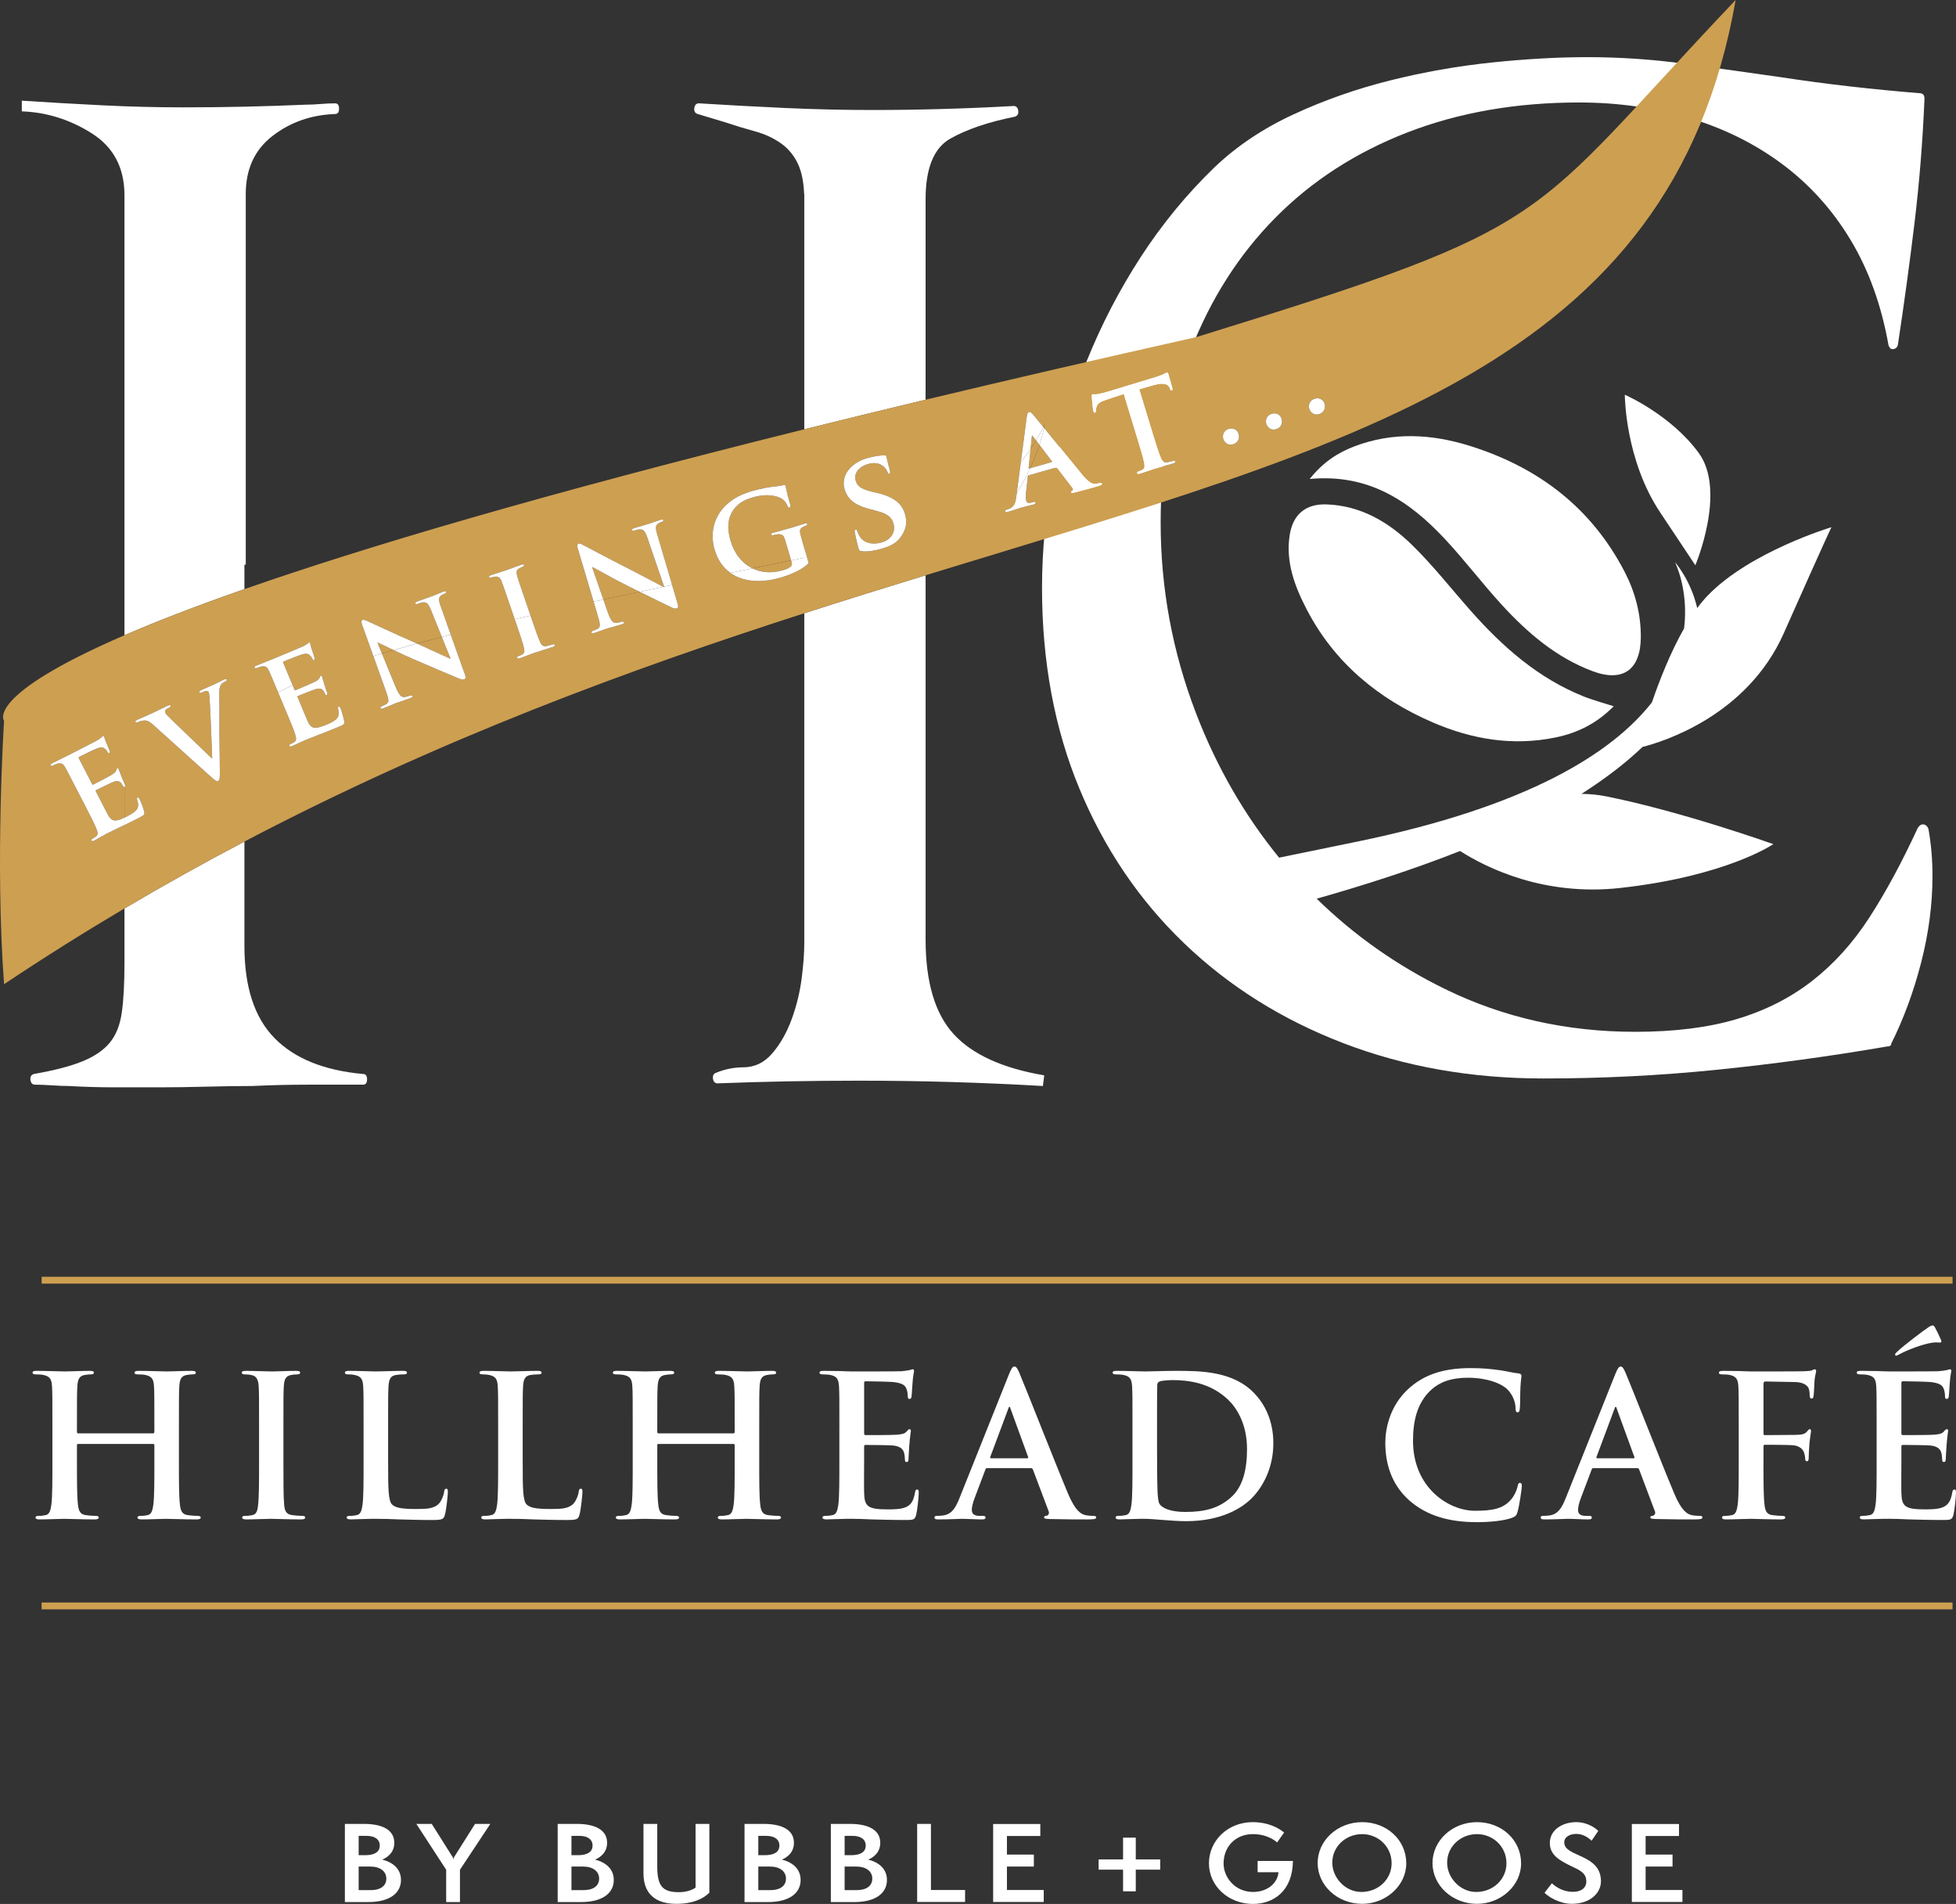 <?xml version="1.0" encoding="UTF-8"?><svg id="Layer_2" xmlns="http://www.w3.org/2000/svg" viewBox="0 0 355 345.475"><rect x="0" y="0" width="355" height="345.475" fill="#333333" stroke="none"/><defs><style>.cls-1{fill:#fff;}.cls-2{fill:#cd9f51;}</style></defs><g id="Layer_1-2"><g><g><path class="cls-1" d="M67.283,342.964c1.935,0,2.833-.881,2.833-2.08,0-1.311-1.093-2.192-2.912-2.192h-2.11v4.272h2.188Zm-1.015-6.335c1.641,0,2.657-.542,2.657-1.741,0-1.2-.997-1.762-2.364-1.762h-1.466v3.504h1.173Zm-3.674,8.508v-14.184h3.498c2.989,0,5.471,.917,5.471,3.428,0,1.818-1.308,2.68-2.188,3.054,1.427,.338,3.401,1.349,3.401,3.691,0,2.325-1.955,4.01-5.941,4.01h-4.24Z"/><path class="cls-1" d="M80.977,345.137v-5.866l-5.413-8.318h2.795l3.791,6.013c.078,.132,.098,.226,.118,.506,.019-.262,.057-.355,.156-.506l3.791-6.013h2.774l-5.511,8.318v5.866h-2.501Z"/><path class="cls-1" d="M105.904,342.964c1.935,0,2.833-.881,2.833-2.08,0-1.311-1.093-2.192-2.912-2.192h-2.11v4.272h2.188Zm-1.015-6.335c1.641,0,2.656-.542,2.656-1.741,0-1.2-.997-1.762-2.363-1.762h-1.466v3.504h1.173Zm-3.674,8.508v-14.184h3.498c2.989,0,5.471,.917,5.471,3.428,0,1.818-1.309,2.68-2.188,3.054,1.426,.338,3.401,1.349,3.401,3.691,0,2.325-1.955,4.01-5.941,4.01h-4.24Z"/><path class="cls-1" d="M126.24,330.953h2.501v12.479c-1.113,1.126-3.028,2.024-5.998,2.024-3.791,0-5.959-1.837-5.959-5.528v-8.975h2.501v7.663c0,3.524,.879,4.723,3.907,4.723,1.213,0,2.306-.299,3.048-.824v-11.561Z"/><path class="cls-1" d="M139.815,342.964c1.935,0,2.833-.881,2.833-2.08,0-1.311-1.093-2.192-2.912-2.192h-2.11v4.272h2.188Zm-1.015-6.335c1.641,0,2.656-.542,2.656-1.741,0-1.2-.997-1.762-2.363-1.762h-1.466v3.504h1.173Zm-3.674,8.508v-14.184h3.498c2.989,0,5.471,.917,5.471,3.428,0,1.818-1.309,2.68-2.189,3.054,1.427,.338,3.402,1.349,3.402,3.691,0,2.325-1.955,4.01-5.941,4.01h-4.24Z"/><path class="cls-1" d="M155.482,342.964c1.935,0,2.833-.881,2.833-2.08,0-1.311-1.093-2.192-2.912-2.192h-2.11v4.272h2.188Zm-1.015-6.335c1.641,0,2.656-.542,2.656-1.741,0-1.2-.997-1.762-2.363-1.762h-1.466v3.504h1.173Zm-3.674,8.508v-14.184h3.498c2.989,0,5.471,.917,5.471,3.428,0,1.818-1.309,2.68-2.189,3.054,1.427,.338,3.402,1.349,3.402,3.691,0,2.325-1.955,4.01-5.941,4.01h-4.24Z"/></g><polygon class="cls-1" points="166.458 330.953 166.458 345.117 175.154 345.117 175.154 342.945 168.959 342.945 168.959 330.953 166.458 330.953"/><polygon class="cls-1" points="180.25 330.971 180.25 345.118 189.432 345.118 189.432 342.946 182.751 342.946 182.751 338.691 187.635 338.691 187.635 336.518 182.751 336.518 182.751 333.144 188.808 333.144 188.808 330.971 180.25 330.971"/><polygon class="cls-1" points="206.135 339.254 206.135 343.188 203.829 343.188 203.829 339.254 199.393 339.254 199.393 337.398 203.829 337.398 203.829 333.445 206.135 333.445 206.135 337.398 210.57 337.398 210.57 339.254 206.135 339.254"/><g><path class="cls-1" d="M228.248,339.721v-2.042h6.409c-.058,5.528-3.594,7.796-7.25,7.796-4.474,0-7.992-3.262-7.992-7.365,0-4.142,3.439-7.477,7.952-7.477,3.577,0,5.57,1.781,5.687,1.893l-1.27,1.798c-.098-.132-1.661-1.518-4.378-1.518-3.223,0-5.334,2.325-5.334,5.322,0,2.512,2.052,5.172,5.354,5.172,2.521,0,4.436-1.518,4.611-3.579h-3.79Z"/><path class="cls-1" d="M247.216,332.807c-2.971,0-5.414,2.25-5.414,5.172,0,2.774,2.385,5.322,5.276,5.322,3.088,0,5.491-2.305,5.491-5.209,0-3.035-2.443-5.285-5.353-5.285m0,12.649c-4.495,0-8.071-3.354-8.071-7.401,0-4.066,3.576-7.421,8.071-7.421,4.455,0,8.01,3.205,8.01,7.477,0,4.029-3.672,7.345-8.01,7.345"/><path class="cls-1" d="M268.058,332.807c-2.971,0-5.414,2.25-5.414,5.172,0,2.774,2.385,5.322,5.276,5.322,3.088,0,5.491-2.305,5.491-5.209,0-3.035-2.443-5.285-5.353-5.285m0,12.649c-4.495,0-8.071-3.354-8.071-7.401,0-4.066,3.576-7.421,8.071-7.421,4.455,0,8.01,3.205,8.01,7.477,0,4.029-3.672,7.345-8.01,7.345"/><path class="cls-1" d="M281.652,341.726c.722,.674,2.073,1.555,3.792,1.555,1.563,0,2.461-.731,2.461-1.893,0-1.63-1.368-2.098-2.853-2.829-1.895-.937-3.771-1.911-3.771-4.123,0-2.472,2.384-3.804,4.788-3.804,2.207,0,3.692,1.256,4.005,1.594l-1.211,1.78c-.742-.712-1.7-1.237-2.775-1.237s-2.188,.469-2.188,1.555c0,2.68,6.662,2.026,6.662,7.027,0,2.136-1.935,4.103-5.295,4.103-2.13,0-4.181-1.199-4.945-2.004l1.329-1.724Z"/></g><polygon class="cls-1" points="296.167 330.971 296.167 345.118 305.35 345.118 305.35 342.946 298.669 342.946 298.669 338.691 303.553 338.691 303.553 336.518 298.669 336.518 298.669 333.144 304.725 333.144 304.725 330.971 296.167 330.971"/><g><path class="cls-1" d="M350.008,150.451c-.16-.484-.443-.767-.847-.848-.403-.079-.766,.122-1.088,.604-2.904,6.291-5.847,11.735-8.831,16.331-2.985,4.597-6.452,8.427-10.403,11.492-3.952,3.066-8.508,5.364-13.67,6.896-5.161,1.533-11.29,2.299-18.386,2.299-12.419,0-23.912-2.582-34.475-7.742-8.789-4.293-16.558-9.777-23.337-16.415,8.624-2.444,17.368-5.239,26.022-8.65,4.808,3.064,15.23,8.234,29.052,6.707,19.308-2.132,27.805-7.955,27.805-7.955,0,0-16.569-5.917-30.294-8.662-1.508-.303-3.022-.446-4.525-.459,4.538-2.892,8.175-5.744,11.079-8.518,3.665-.927,18.966-5.616,25.634-20.63,7.603-17.12,8.646-19.239,8.646-19.239,0,0-14.724,4.399-22.451,12.4-.656,.679-1.29,1.448-1.904,2.276-1.209-5.183-4.034-8.329-4.034-8.329,0,0,2.523,4.979,1.652,12.017-2.436,4.27-4.418,9.284-5.839,13.421-7.232,9.21-22.507,18.903-53.549,25.278-4.928,1.012-9.62,1.974-14.113,2.898-6.323-7.755-11.353-16.495-15.087-26.223-4.274-11.129-6.412-22.661-6.412-34.597,0-11.452,1.816-21.854,5.444-31.21,3.629-9.354,8.751-17.378,15.363-24.073,6.613-6.692,14.597-11.854,23.952-15.483,9.356-3.629,19.758-5.444,31.21-5.444,6.936,0,13.548,.928,19.838,2.783,6.29,1.854,11.935,4.637,16.936,8.347,5.001,3.71,9.152,8.307,12.46,13.79,3.306,5.485,5.605,11.854,6.895,19.113,.161,.484,.403,.726,.726,.726,.483,0,.807-.242,.968-.726,1.128-7.418,2.137-14.798,3.023-22.137,.887-7.339,1.492-14.879,1.816-22.62,0-.645-.324-.967-.968-.967-4.032-.324-8.187-.727-12.46-1.211-4.274-.483-8.508-1.048-12.701-1.693-5.646-.807-11.414-1.613-17.3-2.419-5.886-.807-11.814-1.21-17.782-1.21-5.322,0-11.088,.323-17.298,.968-6.209,.645-12.379,1.734-18.508,3.265-6.129,1.533-11.976,3.588-17.54,6.17-5.565,2.58-10.364,5.806-14.396,9.677-4.999,4.839-9.435,10.242-13.306,16.209-3.87,5.967-7.137,12.259-9.798,18.87-2.662,6.614-4.678,13.388-6.049,20.323-1.37,6.937-2.057,13.872-2.057,20.808,0,13.387,2.259,25.523,6.775,36.41,4.515,10.887,10.846,20.242,18.992,28.065,8.144,7.823,17.781,13.871,28.911,18.145,11.128,4.273,23.226,6.411,36.29,6.411,10.645,0,21.129-.524,31.452-1.573,10.321-1.049,20.644-2.46,30.967-4.234,.484,0,.726-.161,.726-.484,2.258-4.515,4.072-9.435,5.444-14.758,1.371-5.322,2.057-10.563,2.057-15.725,0-2.903-.242-5.725-.726-8.467Z"/><path class="cls-1" d="M307.691,102.567s5.689-13.402,.632-20.355c-5.056-6.952-13.43-10.586-13.43-10.586,0,0,.004,11.723,6.402,21.332l6.397,9.609Z"/><path class="cls-1" d="M287.521,126.413c-8.311-3.306-14.799-9.026-20.625-15.617-3.545-4.009-6.861-8.252-10.685-11.975-4.239-4.126-9.294-7.082-15.459-7.295-3.785-.13-6.092,1.819-6.679,5.544-.768,4.877,.9,9.305,3.068,13.482,5.023,9.678,12.96,16.239,22.857,20.516,7.17,3.098,14.611,4.349,22.372,2.737,3.942-.819,7.421-2.522,10.504-5.652-1.074-.33-1.887-.57-2.693-.833-.891-.289-1.791-.561-2.66-.907Z"/><path class="cls-1" d="M297.796,115.622c.024-4.168-1.003-8.116-2.901-11.793-6.053-11.73-15.759-19.068-28.185-22.938-6.937-2.16-13.957-2.544-20.908,.109-3.031,1.157-5.672,2.866-8.106,5.914,10.679-1.008,18.088,3.989,24.525,10.87,3.609,3.86,6.804,8.106,10.379,12.001,4.653,5.07,9.845,9.518,16.402,11.987,5.533,2.084,8.76-.221,8.795-6.15Z"/></g><path class="cls-1" d="M27.804,260.085c.107,0,.213-.071,.213-.249v-.748c0-5.42,0-6.418-.071-7.56-.071-1.213-.356-1.782-1.533-2.032-.285-.072-.892-.108-1.391-.108-.392,0-.606-.071-.606-.32s.249-.322,.748-.322c1.925,0,4.171,.107,5.135,.107,.855,0,3.102-.107,4.493-.107,.499,0,.748,.072,.748,.322s-.213,.32-.642,.32c-.285,0-.606,.036-1.034,.108-.963,.177-1.249,.784-1.319,2.032-.072,1.142-.072,2.14-.072,7.56v6.275c0,3.28,0,6.098,.179,7.631,.107,.998,.322,1.782,1.391,1.925,.499,.072,1.283,.143,1.818,.143,.392,0,.57,.107,.57,.285,0,.249-.284,.356-.712,.356-2.318,0-4.565-.107-5.563-.107-.82,0-3.067,.107-4.457,.107-.499,0-.748-.107-.748-.356,0-.179,.143-.285,.57-.285,.535,0,.963-.071,1.285-.143,.712-.143,.891-.927,1.034-1.961,.177-1.497,.177-4.314,.177-7.595v-3.138c0-.143-.107-.215-.213-.215H14.183c-.107,0-.215,.036-.215,.215v3.138c0,3.28,0,6.098,.179,7.631,.107,.998,.32,1.782,1.39,1.925,.5,.072,1.285,.143,1.819,.143,.391,0,.57,.107,.57,.285,0,.249-.285,.356-.714,.356-2.317,0-4.564-.107-5.562-.107-.82,0-3.067,.107-4.493,.107-.463,0-.712-.107-.712-.356,0-.179,.141-.285,.57-.285,.535,0,.963-.071,1.283-.143,.714-.143,.892-.927,1.035-1.961,.177-1.497,.177-4.314,.177-7.595v-6.275c0-5.42,0-6.418-.071-7.56-.072-1.213-.357-1.782-1.534-2.032-.285-.072-.891-.108-1.39-.108-.392,0-.606-.071-.606-.32s.249-.322,.748-.322c1.925,0,4.171,.107,5.135,.107,.855,0,3.102-.107,4.493-.107,.499,0,.748,.072,.748,.322s-.213,.32-.642,.32c-.285,0-.607,.036-1.034,.108-.963,.177-1.249,.784-1.319,2.032-.072,1.142-.072,2.14-.072,7.56v.748c0,.179,.108,.249,.215,.249h13.62Z"/><path class="cls-1" d="M47.02,259.087c0-5.42,0-6.418-.072-7.559-.071-1.213-.427-1.819-1.211-1.997-.392-.107-.856-.143-1.285-.143-.356,0-.57-.072-.57-.357,0-.213,.285-.284,.855-.284,1.355,0,3.602,.107,4.636,.107,.891,0,2.995-.107,4.35-.107,.463,0,.748,.071,.748,.284,0,.285-.213,.357-.57,.357-.357,0-.642,.036-1.07,.107-.963,.179-1.249,.784-1.319,2.033-.072,1.141-.072,2.139-.072,7.559v6.275c0,3.459,0,6.277,.143,7.809,.107,.962,.357,1.605,1.426,1.748,.5,.071,1.285,.141,1.819,.141,.392,0,.57,.108,.57,.285,0,.249-.285,.357-.678,.357-2.353,0-4.6-.108-5.562-.108-.82,0-3.067,.108-4.493,.108-.464,0-.714-.108-.714-.357,0-.177,.143-.285,.571-.285,.535,0,.963-.071,1.283-.141,.714-.143,.927-.75,1.034-1.784,.179-1.497,.179-4.314,.179-7.773v-6.275Z"/><path class="cls-1" d="M70.445,265.362c0,4.564,0,7.025,.748,7.667,.607,.535,1.534,.784,4.316,.784,1.889,0,3.28-.036,4.171-.999,.428-.463,.855-1.461,.927-2.139,.036-.322,.107-.535,.392-.535,.249,0,.285,.177,.285,.606,0,.392-.249,3.067-.535,4.101-.215,.784-.392,.963-2.247,.963-2.568,0-4.422-.072-6.026-.108-1.605-.071-2.888-.107-4.35-.107-.392,0-1.177,0-2.033,.036-.82,0-1.748,.071-2.46,.071-.463,0-.714-.107-.714-.356,0-.177,.143-.285,.571-.285,.535,0,.963-.071,1.283-.143,.714-.141,.891-.926,1.034-1.961,.179-1.497,.179-4.314,.179-7.595v-6.275c0-5.42,0-6.418-.071-7.56-.072-1.211-.357-1.782-1.534-2.032-.285-.072-.712-.108-1.177-.108-.392,0-.606-.071-.606-.32s.249-.322,.784-.322c1.675,0,3.922,.108,4.885,.108,.855,0,3.458-.108,4.849-.108,.499,0,.748,.072,.748,.322s-.213,.32-.642,.32c-.392,0-.963,.036-1.391,.108-.962,.177-1.247,.784-1.318,2.032-.072,1.142-.072,2.14-.072,7.56v6.275Z"/><path class="cls-1" d="M94.868,265.362c0,4.564,0,7.025,.748,7.667,.607,.535,1.534,.784,4.316,.784,1.889,0,3.28-.036,4.171-.999,.428-.463,.855-1.461,.927-2.139,.036-.322,.107-.535,.392-.535,.249,0,.285,.177,.285,.606,0,.392-.249,3.067-.535,4.101-.215,.784-.392,.963-2.247,.963-2.568,0-4.422-.072-6.026-.108-1.605-.071-2.888-.107-4.35-.107-.392,0-1.177,0-2.033,.036-.82,0-1.748,.071-2.46,.071-.463,0-.714-.107-.714-.356,0-.177,.143-.285,.571-.285,.535,0,.963-.071,1.283-.143,.714-.141,.891-.926,1.034-1.961,.179-1.497,.179-4.314,.179-7.595v-6.275c0-5.42,0-6.418-.071-7.56-.072-1.211-.357-1.782-1.534-2.032-.285-.072-.712-.108-1.177-.108-.392,0-.606-.071-.606-.32s.249-.322,.784-.322c1.675,0,3.922,.108,4.885,.108,.855,0,3.458-.108,4.849-.108,.499,0,.748,.072,.748,.322s-.213,.32-.642,.32c-.392,0-.963,.036-1.391,.108-.962,.177-1.247,.784-1.318,2.032-.072,1.142-.072,2.14-.072,7.56v6.275Z"/><path class="cls-1" d="M133.126,260.085c.107,0,.213-.071,.213-.249v-.748c0-5.42,0-6.418-.071-7.56-.071-1.213-.356-1.782-1.533-2.032-.285-.072-.892-.108-1.391-.108-.392,0-.606-.071-.606-.32s.249-.322,.748-.322c1.925,0,4.171,.107,5.135,.107,.855,0,3.102-.107,4.493-.107,.499,0,.748,.072,.748,.322s-.213,.32-.642,.32c-.285,0-.606,.036-1.034,.108-.963,.177-1.249,.784-1.319,2.032-.072,1.142-.072,2.14-.072,7.56v6.275c0,3.28,0,6.098,.179,7.631,.107,.998,.322,1.782,1.391,1.925,.499,.072,1.283,.143,1.818,.143,.392,0,.57,.107,.57,.285,0,.249-.284,.356-.712,.356-2.318,0-4.565-.107-5.563-.107-.82,0-3.067,.107-4.457,.107-.499,0-.748-.107-.748-.356,0-.179,.143-.285,.57-.285,.535,0,.963-.071,1.285-.143,.712-.143,.891-.927,1.034-1.961,.177-1.497,.177-4.314,.177-7.595v-3.138c0-.143-.107-.215-.213-.215h-13.62c-.108,0-.215,.036-.215,.215v3.138c0,3.28,0,6.098,.179,7.631,.107,.998,.32,1.782,1.39,1.925,.499,.072,1.285,.143,1.818,.143,.392,0,.571,.107,.571,.285,0,.249-.285,.356-.714,.356-2.317,0-4.564-.107-5.562-.107-.82,0-3.067,.107-4.493,.107-.463,0-.714-.107-.714-.356,0-.179,.143-.285,.571-.285,.535,0,.963-.071,1.283-.143,.714-.143,.892-.927,1.035-1.961,.177-1.497,.177-4.314,.177-7.595v-6.275c0-5.42,0-6.418-.071-7.56-.072-1.213-.357-1.782-1.534-2.032-.285-.072-.891-.108-1.39-.108-.392,0-.606-.071-.606-.32s.248-.322,.748-.322c1.925,0,4.171,.107,5.135,.107,.855,0,3.102-.107,4.493-.107,.499,0,.748,.072,.748,.322s-.213,.32-.642,.32c-.285,0-.607,.036-1.034,.108-.963,.177-1.249,.784-1.319,2.032-.072,1.142-.072,2.14-.072,7.56v.748c0,.179,.107,.249,.215,.249h13.62Z"/><path class="cls-1" d="M152.342,259.087c0-5.42,0-6.418-.072-7.559-.071-1.213-.356-1.784-1.533-2.033-.285-.071-.891-.107-1.39-.107-.392,0-.607-.072-.607-.322s.249-.32,.784-.32c.963,0,1.997,.036,2.888,.036,.927,.035,1.748,.071,2.247,.071,1.142,0,8.238,0,8.915-.036,.676-.071,1.247-.143,1.533-.213,.177-.036,.392-.143,.571-.143,.177,0,.213,.143,.213,.322,0,.248-.179,.676-.285,2.317-.036,.356-.107,1.925-.179,2.353-.035,.179-.107,.392-.356,.392s-.32-.179-.32-.499c0-.249-.036-.856-.215-1.285-.249-.642-.606-1.069-2.389-1.283-.606-.071-4.35-.143-5.063-.143-.179,0-.249,.107-.249,.357v9.021c0,.249,.035,.392,.249,.392,.784,0,4.885,0,5.705-.072,.855-.071,1.39-.177,1.71-.534,.251-.285,.393-.464,.571-.464,.143,0,.249,.072,.249,.285s-.143,.784-.285,2.603c-.035,.714-.141,2.14-.141,2.389,0,.285,0,.678-.322,.678-.249,0-.322-.143-.322-.322-.035-.356-.035-.819-.143-1.283-.177-.714-.676-1.247-1.996-1.391-.678-.071-4.207-.107-5.064-.107-.179,0-.213,.143-.213,.357v2.816c0,1.213-.036,4.493,0,5.527,.071,2.46,.642,2.996,4.278,2.996,.927,0,2.425,0,3.352-.428,.927-.428,1.354-1.177,1.605-2.639,.071-.392,.143-.535,.391-.535,.285,0,.285,.285,.285,.642,0,.82-.285,3.244-.463,3.958-.249,.927-.571,.927-1.925,.927-2.675,0-4.636-.072-6.17-.107-1.533-.072-2.639-.108-3.707-.108-.392,0-1.177,0-2.033,.036-.82,0-1.748,.072-2.46,.072-.464,0-.714-.108-.714-.357,0-.177,.143-.285,.571-.285,.535,0,.963-.071,1.283-.141,.714-.143,.891-.927,1.034-1.961,.179-1.498,.179-4.316,.179-7.596v-6.275Z"/><path class="cls-1" d="M186.429,264.614c.177,0,.213-.107,.177-.215l-3.208-8.807c-.036-.143-.072-.32-.179-.32s-.179,.177-.213,.32l-3.28,8.771c-.036,.144,0,.251,.143,.251h6.561Zm-7.274,1.782c-.179,0-.249,.072-.322,.285l-1.925,5.099c-.356,.891-.535,1.748-.535,2.176,0,.642,.322,1.105,1.426,1.105h.535c.428,0,.535,.072,.535,.285,0,.285-.213,.356-.606,.356-1.142,0-2.675-.107-3.779-.107-.393,0-2.354,.107-4.207,.107-.464,0-.678-.071-.678-.356,0-.213,.143-.285,.427-.285,.322,0,.82-.036,1.106-.071,1.64-.215,2.317-1.426,3.031-3.21l8.95-22.393c.428-1.034,.642-1.426,.998-1.426,.322,0,.535,.322,.891,1.142,.856,1.961,6.562,16.509,8.843,21.929,1.355,3.208,2.389,3.708,3.138,3.886,.535,.107,1.07,.143,1.498,.143,.285,0,.463,.036,.463,.285,0,.285-.32,.356-1.64,.356-1.283,0-3.887,0-6.739-.071-.642-.036-1.07-.036-1.07-.285,0-.213,.143-.285,.499-.322,.251-.071,.5-.392,.322-.819l-2.852-7.56c-.072-.177-.179-.249-.357-.249h-7.951Z"/><path class="cls-1" d="M209.995,263.009c0,3.78,.035,6.526,.072,7.204,.035,.891,.107,2.317,.392,2.709,.463,.678,1.853,1.426,4.67,1.426,3.636,0,6.062-.714,8.2-2.567,2.283-1.962,2.996-5.207,2.996-8.879,0-4.529-1.89-7.452-3.423-8.914-3.28-3.138-7.345-3.566-10.127-3.566-.714,0-2.033,.107-2.317,.249-.322,.143-.429,.322-.429,.712-.035,1.213-.035,4.316-.035,7.132v4.493Zm-4.457-3.922c0-5.42,0-6.418-.072-7.559-.071-1.213-.356-1.784-1.533-2.033-.285-.071-.891-.107-1.39-.107-.392,0-.607-.072-.607-.322s.249-.32,.784-.32c1.89,0,4.137,.107,5.135,.107,1.106,0,3.352-.107,5.491-.107,4.458,0,10.413,0,14.299,4.065,1.782,1.854,3.458,4.813,3.458,9.057,0,4.493-1.889,7.916-3.886,9.948-1.64,1.675-5.348,4.207-11.945,4.207-1.283,0-2.745-.107-4.101-.213-1.355-.107-2.603-.215-3.494-.215-.392,0-1.177,0-2.033,.036-.82,0-1.748,.072-2.46,.072-.464,0-.714-.108-.714-.357,0-.177,.143-.285,.571-.285,.535,0,.963-.071,1.283-.141,.714-.143,.891-.927,1.034-1.961,.179-1.498,.179-4.316,.179-7.596v-6.275Z"/><path class="cls-1" d="M255.845,272.315c-3.494-3.067-4.421-7.06-4.421-10.519,0-2.425,.748-6.633,4.171-9.77,2.568-2.353,5.955-3.779,11.267-3.779,2.212,0,3.53,.143,5.171,.356,1.355,.179,2.496,.499,3.566,.606,.392,.036,.535,.215,.535,.428,0,.285-.107,.714-.179,1.962-.071,1.175-.035,3.136-.107,3.85-.036,.535-.107,.82-.428,.82-.285,0-.356-.285-.356-.784-.035-1.106-.499-2.353-1.39-3.28-1.178-1.249-3.958-2.211-7.238-2.211-3.103,0-5.136,.784-6.705,2.211-2.602,2.389-3.279,5.776-3.279,9.235,0,8.486,6.454,12.693,11.231,12.693,3.174,0,5.099-.356,6.526-1.997,.606-.678,1.069-1.712,1.211-2.353,.107-.571,.179-.712,.464-.712,.249,0,.32,.249,.32,.535,0,.427-.427,3.53-.784,4.741-.177,.607-.32,.786-.926,1.035-1.427,.57-4.137,.819-6.419,.819-4.885,0-8.985-1.069-12.23-3.886"/><path class="cls-1" d="M296.456,264.614c.179,0,.213-.107,.179-.215l-3.21-8.807c-.036-.143-.072-.32-.177-.32-.108,0-.179,.177-.215,.32l-3.28,8.771c-.036,.144,0,.251,.143,.251h6.561Zm-7.274,1.782c-.179,0-.249,.072-.32,.285l-1.925,5.099c-.357,.891-.535,1.748-.535,2.176,0,.642,.32,1.105,1.426,1.105h.535c.427,0,.535,.072,.535,.285,0,.285-.215,.356-.607,.356-1.141,0-2.675-.107-3.779-.107-.392,0-2.354,.107-4.207,.107-.464,0-.678-.071-.678-.356,0-.213,.143-.285,.427-.285,.322,0,.82-.036,1.106-.071,1.641-.215,2.318-1.426,3.031-3.21l8.95-22.393c.428-1.034,.643-1.426,.999-1.426,.32,0,.535,.322,.891,1.142,.856,1.961,6.561,16.509,8.842,21.929,1.355,3.208,2.39,3.708,3.139,3.886,.535,.107,1.07,.143,1.498,.143,.284,0,.463,.036,.463,.285,0,.285-.322,.356-1.641,.356-1.283,0-3.886,0-6.739-.071-.64-.036-1.07-.036-1.07-.285,0-.213,.143-.285,.5-.322,.249-.071,.499-.392,.32-.819l-2.852-7.56c-.072-.177-.177-.249-.356-.249h-7.952Z"/><path class="cls-1" d="M320.059,265.362c0,3.423,0,6.098,.179,7.595,.107,1.035,.32,1.819,1.39,1.961,.499,.072,1.283,.143,1.782,.143,.464,0,.607,.108,.607,.285,0,.249-.249,.356-.784,.356-2.247,0-4.493-.107-5.42-.107s-3.174,.107-4.529,.107c-.499,0-.748-.071-.748-.356,0-.177,.143-.285,.535-.285,.535,0,.963-.071,1.283-.143,.714-.141,.891-.926,1.034-1.961,.179-1.497,.179-4.171,.179-7.595v-6.275c0-5.42,0-6.418-.071-7.56-.072-1.211-.357-1.782-1.534-2.032-.284-.072-.891-.108-1.39-.108-.357,0-.606-.071-.606-.284,0-.285,.284-.357,.819-.357,.927,0,1.962,.036,2.888,.036,.927,.036,1.748,.072,2.247,.072,1.355,0,8.594,0,9.413-.036,.678-.036,1.106-.036,1.463-.143,.213-.072,.392-.213,.57-.213,.143,0,.249,.141,.249,.32,0,.249-.179,.678-.284,1.605-.036,.356-.108,2.46-.179,2.888-.036,.285-.107,.499-.356,.499-.251,0-.322-.179-.357-.57,0-.285,0-.856-.213-1.355-.249-.499-.998-1.034-2.353-1.07l-5.491-.107c-.215,0-.321,.107-.321,.499v8.914c0,.215,.036,.322,.249,.322l4.564-.036c.607,0,1.106,0,1.605-.036,.678-.035,1.177-.177,1.533-.642,.179-.213,.251-.356,.464-.356,.143,0,.213,.107,.213,.32,0,.215-.177,1.106-.285,2.212-.071,.712-.141,2.353-.141,2.603,0,.32,0,.678-.356,.678-.215,0-.285-.249-.285-.5,0-.249-.072-.676-.215-1.105-.177-.499-.712-1.141-1.818-1.283-.891-.107-4.67-.107-5.277-.107-.179,0-.249,.071-.249,.32v2.888Z"/><path class="cls-1" d="M352.256,243.077c.213,.427,0,.535-.179,.535s-.499-.072-1.213,0c-1.961,.249-4.777,1.39-6.098,2.104-.285,.143-.534,.285-.606,.285s-.215-.072-.215-.215,.143-.285,.322-.463c1.426-1.355,5.171-4.137,5.742-4.493,.356-.249,.606-.322,.712-.322,.249,0,.322,.107,.499,.428,.285,.499,.607,1.177,1.035,2.14m-11.661,16.009c0-5.42,0-6.418-.071-7.559-.071-1.213-.356-1.784-1.534-2.033-.284-.071-.891-.107-1.39-.107-.392,0-.606-.072-.606-.322s.249-.32,.783-.32c.963,0,1.998,.036,2.889,.036,.927,.035,1.748,.071,2.247,.071,1.141,0,8.236,0,8.914-.036,.678-.071,1.247-.143,1.533-.213,.179-.036,.392-.143,.571-.143,.177,0,.213,.143,.213,.322,0,.248-.179,.676-.285,2.317-.035,.356-.107,1.925-.177,2.353-.036,.179-.108,.392-.356,.392-.251,0-.322-.179-.322-.499,0-.249-.036-.856-.213-1.285-.251-.642-.607-1.069-2.389-1.283-.607-.071-4.351-.143-5.064-.143-.179,0-.249,.107-.249,.357v9.021c0,.249,.036,.392,.249,.392,.784,0,4.885,0,5.706-.072,.855-.071,1.39-.177,1.712-.534,.249-.285,.392-.464,.571-.464,.143,0,.248,.072,.248,.285s-.143,.784-.284,2.603c-.036,.714-.143,2.14-.143,2.389,0,.285,0,.678-.322,.678-.249,0-.32-.143-.32-.322-.036-.356-.036-.819-.143-1.283-.179-.714-.678-1.247-1.997-1.391-.678-.071-4.207-.107-5.064-.107-.177,0-.213,.143-.213,.357v2.816c0,1.213-.036,4.493,0,5.527,.071,2.46,.642,2.996,4.278,2.996,.928,0,2.425,0,3.352-.428,.927-.428,1.355-1.177,1.605-2.639,.071-.392,.143-.535,.392-.535,.284,0,.284,.285,.284,.642,0,.82-.284,3.244-.463,3.958-.249,.927-.571,.927-1.925,.927-2.675,0-4.636-.072-6.168-.107-1.534-.072-2.639-.108-3.708-.108-.392,0-1.177,0-2.033,.036-.82,0-1.746,.072-2.46,.072-.464,0-.712-.108-.712-.357,0-.177,.143-.285,.57-.285,.535,0,.963-.071,1.283-.141,.714-.143,.891-.927,1.034-1.961,.179-1.498,.179-4.316,.179-7.596v-6.275Z"/><rect class="cls-2" x="7.554" y="231.676" width="346.819" height="1.241"/><rect class="cls-2" x="7.554" y="290.779" width="346.819" height="1.241"/><path class="cls-1" d="M167.989,36.171c0-5.645,1.492-9.315,4.474-11.008,2.985-1.693,6.897-3.023,11.735-3.991,.484-.161,.686-.524,.604-1.09-.081-.565-.362-.848-.846-.848-8.71,.485-17.258,.726-25.645,.726-5.162,0-10.403-.12-15.726-.361-5.321-.243-10.565-.525-15.725-.848-.484,0-.766,.283-.848,.848-.079,.565,.12,.927,.604,1.086l4.839,1.455c1.936,.643,3.791,1.209,5.565,1.693,1.775,.484,3.345,1.209,4.718,2.177,1.373,.968,2.42,2.258,3.146,3.871,.616,1.368,.969,3.143,1.061,5.322h.025v42.694c6.998-1.739,14.333-3.528,22.018-5.368V36.171Z"/><path class="cls-1" d="M44.36,102.461h.243V35.203c0-4.516,1.612-8.025,4.838-10.522,3.227-2.502,7.015-3.833,11.37-3.995,.484,0,.726-.32,.726-.966s-.242-.968-.726-.968c-.807,0-1.694,.04-2.66,.122-.969,.081-1.857,.119-2.661,.119-3.71,.163-7.421,.284-11.13,.364-3.71,.082-7.42,.122-11.128,.122-4.839,0-9.677-.122-14.518-.364-4.839-.241-9.757-.522-14.757-.846v1.936c4.517,.161,8.751,1.492,12.702,3.991,3.952,2.5,5.929,6.249,5.929,11.25V115.265c5.686-2.457,12.824-5.239,21.772-8.365v-4.439Z"/><path class="cls-1" d="M22.588,174.798c0,3.71-.163,6.695-.485,8.954-.323,2.258-1.049,4.071-2.178,5.442-1.128,1.371-2.783,2.501-4.96,3.387-2.177,.887-5.121,1.655-8.831,2.299-.483,.161-.684,.524-.604,1.09,.079,.564,.365,.847,.847,.847,.807,0,1.816,.04,3.025,.12,1.209,.081,2.218,.12,3.025,.12,2.902,.163,5.726,.242,8.468,.242h8.225c2.419,0,5.202-.04,8.347-.12,3.146-.082,5.928-.122,8.348-.122,3.386-.16,6.773-.241,10.159-.241h9.921c.484,0,.725-.324,.725-.968,0-.645-.241-.968-.725-.968-7.097-.644-12.46-2.822-16.089-6.532s-5.444-9.274-5.444-16.693v-18.952c-7.215,3.787-14.476,7.82-21.772,12.139v9.957Z"/><path class="cls-1" d="M145.971,111.279v59.892c0,1.775-.16,3.911-.482,6.411-.323,2.501-.928,4.961-1.815,7.38-.887,2.42-2.057,4.476-3.509,6.168-1.451,1.694-3.226,2.541-5.322,2.541-.808,0-1.613,.081-2.42,.242-.805,.163-1.612,.403-2.42,.725-.483,.163-.684,.525-.603,1.09,.081,.566,.361,.847,.847,.847,4.194-.16,8.468-.281,12.822-.364,4.355-.078,8.629-.119,12.822-.119,5.645,0,11.209,.081,16.695,.241,5.482,.161,11.049,.403,16.693,.726l.241-1.935c-7.58-1.29-13.064-3.791-16.451-7.499-3.387-3.71-5.08-9.437-5.08-17.179V104.383c-7.173,2.197-14.524,4.484-22.018,6.896Z"/><path class="cls-2" d="M107.538,102.905l-.071,.022,2.035,5.861c2.141-.46,4.335-.926,6.585-1.401-.712-.353-1.424-.707-2.105-1.047-2.959-1.462-5.929-3.206-6.444-3.434Z"/><path class="cls-2" d="M68.519,116.635l.797,1.946c.694-.207,1.4-.414,2.115-.62-1.44-.688-2.547-1.24-2.843-1.352l-.07,.027Z"/><path class="cls-2" d="M190.858,83.854c.096-.028,.107-.082,.062-.147l-2.273-2.99c-.397,1.21-.943,2.658-1.673,4.247l3.884-1.11Z"/><path class="cls-2" d="M187.487,79.191c-.045-.064-.102-.177-.15-.164-.071,.021-.061,.147-.064,.224l-.227,2.194c.336-.499,.663-1.014,.983-1.542l-.542-.713Z"/><path class="cls-2" d="M145.27,96.933c.157,.627,.393,1.436,.685,2.437l.016,.055v-3.928c-.067,.031-.131,.061-.211,.103-.544,.262-.675,.611-.49,1.332Z"/><path class="cls-2" d="M22.401,142.727c-.124-.188-.25-.43-.419-.65-.304-.319-.695-.48-1.457-.171-.376,.138-2.605,1.233-3.09,1.482-.088,.046-.065,.145-.008,.256l.774,1.5c.33,.64,1.128,2.24,1.435,2.779,.643,1.147,1.33,1.22,2.953,.447v-5.569c-.086,.018-.151-.005-.187-.075Z"/><path class="cls-2" d="M217.135,61.167c-17.803,3.986-34.142,7.771-49.146,11.363-7.685,1.84-15.02,3.629-22.018,5.368-47.849,11.892-80.011,21.454-101.611,29.002-8.948,3.127-16.087,5.908-21.772,8.365C-2.901,126.281,.739,130.79,.739,130.79c0,0-1.663,25.654,0,47.795,7.308-4.882,14.595-9.448,21.849-13.743,7.296-4.319,14.557-8.352,21.772-12.139,35.525-18.645,69.908-31.219,101.611-41.424,7.493-2.412,14.845-4.699,22.018-6.896C245.69,80.586,303.376,66.548,315.006,0c-38.775,40.798-30.979,40.51-97.871,61.167ZM25.391,148.307c-1.077,.556-2.001,1.017-2.804,1.4-.283,.135-.552,.262-.805,.378-.96,.467-1.699,.821-2.273,1.116-.221,.114-.628,.353-1.092,.592-.452,.261-.925,.533-1.323,.738-.242,.125-.409,.127-.478-.005-.045-.088-.036-.233,.207-.358,.287-.149,.496-.285,.65-.419,.351-.293,.28-.703,.062-1.288-.322-.84-1.084-2.319-1.972-4.04l-1.707-3.309c-1.468-2.846-1.742-3.376-2.071-3.96-.374-.618-.653-.725-1.362-.583-.177,.035-.519,.184-.806,.332-.199,.103-.365,.104-.433-.028-.069-.132,.063-.256,.35-.404,1.015-.524,2.273-1.117,2.825-1.401,.618-.319,4.931-2.516,5.295-2.732,.342-.205,.616-.43,.759-.532,.099-.079,.175-.201,.264-.247,.11-.057,.178,.019,.224,.108,.068,.133,.071,.41,.471,1.293,.08,.21,.457,1.05,.527,1.293,.024,.099,.093,.343-.061,.422-.132,.069-.2-.009-.279-.162-.069-.132-.261-.452-.485-.616-.325-.252-.616-.436-1.633-.024-.353,.127-2.693,1.278-3.09,1.482-.088,.046-.098,.135-.041,.245l2.39,4.634c.057,.11,.124,.187,.234,.13,.442-.227,2.957-1.525,3.376-1.796,.44-.284,.671-.486,.778-.765,.087-.212,.096-.356,.184-.402,.088-.046,.199,.009,.256,.119s.172,.442,.551,1.447c.129,.345,.393,.946,.509,1.194,.018,.039,.042,.092,.052,.11,.079,.154,.194,.43,.018,.521-.028,.015-.045,.007-.069,.012v5.569c.155-.074,.307-.145,.481-.235,.508-.262,1.313-.704,1.707-1.187,.371-.471,.387-.983,.121-1.823-.058-.222-.06-.332,.073-.401,.154-.079,.302,.151,.404,.35,.216,.419,.722,1.779,.805,2.211,.118,.554-.058,.645-.787,1.021Zm15.522-24.654c-.202,.095-.641,.27-.864,.675-.164,.294-.298,.713-.252,2.17,.048,2.167,.011,3.443,.018,6.287,.035,3.378,.084,5.9,.083,7.078,.017,1.333-.027,1.709-.298,1.835-.27,.125-.542-.05-1.344-.772l-10.435-9.389c-.942-.85-1.318-.893-2.122-.739-.324,.068-.639,.214-.797,.288-.18,.084-.267,.015-.319-.098-.073-.158,.119-.275,.412-.413,1.058-.492,2.205-.97,2.903-1.293,.496-.23,1.511-.756,2.501-1.213,.248-.115,.494-.174,.557-.039,.062,.135-.041,.265-.221,.349-.315,.145-.598,.304-.703,.49-.093,.153-.108,.297-.025,.478,.115,.247,.536,.682,1.119,1.231l7.315,7.032,.068-.032c-.064-2.378-.384-9.729-.497-11.21-.025-.29-.071-.624-.144-.782-.095-.202-.216-.228-.427-.212-.256,.038-.582,.161-.83,.276-.181,.084-.37,.088-.432-.046-.063-.136,.096-.264,.479-.445,.991-.461,1.89-.823,2.138-.938,.338-.156,1.24-.63,1.848-.909,.247-.115,.426-.143,.488-.009,.063,.136-.018,.256-.221,.349Zm20.696,8.172c-1.511,.634-2.734,1.12-3.738,1.487-.994,.39-1.759,.684-2.354,.933-.229,.097-.654,.302-1.135,.503-.471,.225-.965,.459-1.377,.631-.252,.107-.418,.095-.476-.042-.039-.092-.018-.235,.234-.341,.298-.125,.517-.244,.681-.366,.374-.264,.335-.679,.163-1.28-.254-.863-.897-2.397-1.646-4.183l-1.44-3.435c-.016-.039-.028-.068-.044-.106-1.196-2.852-1.428-3.405-1.707-4.005-.324-.645-.593-.774-1.311-.688-.179,.022-.533,.143-.83,.268-.206,.086-.372,.075-.43-.063-.058-.137,.083-.25,.381-.374,1.053-.442,2.354-.933,2.926-1.173,.641-.269,5.116-2.119,5.495-2.305,.357-.176,.648-.379,.799-.469,.105-.071,.19-.188,.282-.227,.115-.047,.176,.034,.214,.126,.058,.137,.039,.414,.368,1.326,.063,.216,.373,1.082,.423,1.331,.016,.101,.066,.349-.095,.416-.138,.058-.199-.024-.266-.184-.058-.137-.224-.471-.435-.652-.304-.276-.579-.484-1.625-.153-.362,.098-2.786,1.06-3.198,1.234-.091,.038-.108,.126-.061,.24l1.71,4.079,.306,.729c.048,.115,.109,.196,.224,.149,.458-.193,3.068-1.287,3.507-1.525,.462-.247,.707-.431,.837-.701,.102-.205,.123-.348,.214-.387s.199,.024,.247,.139c.049,.114,.137,.453,.435,1.486,.118,.408,.398,1.206,.456,1.344,.067,.16,.16,.445-.024,.521-.137,.057-.212,.009-.25-.084-.109-.196-.215-.449-.366-.681-.278-.341-.654-.533-1.439-.285-.385,.108-2.694,1.022-3.198,1.234-.091,.038-.076,.139-.028,.253l.653,1.558c.279,.664,.947,2.322,1.21,2.885,.602,1.309,1.345,1.348,3.406,.484,.527-.222,1.364-.6,1.794-1.05,.408-.44,.464-.948,.265-1.807-.041-.225-.033-.336,.104-.394,.161-.067,.289,.176,.376,.382,.182,.435,.579,1.83,.628,2.268,.073,.561-.11,.637-.865,.954Zm22.713-8.591c-.348,.131-.706,.027-.994-.103-1.724-.704-5.199-2.182-8.116-3.445-1.332-.57-2.656-1.188-3.781-1.725-.715,.206-1.421,.413-2.115,.62l2.471,6.03c.624,1.516,1.054,1.885,1.502,1.875,.392-.015,.796-.141,1.121-.263,.232-.087,.384-.038,.427,.079,.061,.162-.107,.279-.386,.383-1.324,.499-2.304,.788-2.675,.928-.186,.07-1.136,.507-2.182,.901-.279,.105-.473,.151-.544-.034-.044-.116,.061-.262,.247-.332,.279-.104,.642-.268,.894-.442,.482-.341,.351-.902-.273-2.63l-2.159-6.023-2.064-5.758c-.149-.395-.115-.726,.095-.805,.256-.097,.648,.101,1.128,.318,.351,.16,4.6,2.142,8.668,3.927,.028,.012,.059,.026,.088,.039,1.464-.399,2.969-.797,4.517-1.197l-1.942-4.807c-.478-1.2-.795-1.479-1.353-1.48-.346-.002-.834,.181-1.113,.286-.256,.096-.361,.029-.404-.087-.061-.162,.139-.264,.441-.377,1.069-.404,2.179-.767,2.62-.934,.232-.087,.982-.422,1.98-.799,.279-.105,.474-.151,.535,.011,.044,.116-.038,.252-.27,.341-.209,.079-.371,.139-.601,.305-.497,.372-.528,.783-.132,1.907l1.855,5.219,2.603,7.323c.167,.442,.074,.69-.089,.75Zm16.036-5.853c-1.362,.468-2.795,.88-3.359,1.073-.47,.161-1.854,.715-2.677,.996-.258,.088-.423,.067-.471-.074-.032-.095-.002-.236,.256-.325,.305-.104,.532-.208,.704-.32,.391-.239,.411-.561,.281-1.172-.187-.855-.735-2.451-1.395-4.377l-.282-.824-.925-2.698c-1.038-3.029-1.231-3.592-1.472-4.219-.281-.664-.572-.827-1.067-.816-.259,.011-.525,.075-.784,.164-.211,.073-.345,.067-.41-.121-.04-.118,.108-.221,.437-.33,.775-.265,2.2-.702,2.787-.903,.517-.177,1.839-.682,2.637-.96,.259-.088,.439-.098,.479,.019,.064,.188-.037,.275-.248,.347-.211,.073-.368,.153-.587,.28-.531,.287-.599,.625-.404,1.347,.17,.65,.363,1.213,1.402,4.242l1.025,2.99,.183,.533c.66,1.925,1.207,3.522,1.591,4.335,.256,.516,.501,.773,1.144,.657,.298-.05,.776-.187,1.081-.291,.235-.081,.369,.005,.401,.098,.049,.141-.091,.268-.327,.348Zm22.522-7.002c-.355,.112-.706-.012-.987-.158-1.28-.606-3.545-1.714-5.807-2.835-2.25,.475-4.444,.942-6.585,1.401l.791,2.28c.54,1.548,.95,1.939,1.397,1.954,.392,.006,.802-.097,1.133-.201,.237-.074,.385-.017,.422,.101,.052,.166-.122,.274-.406,.362-1.35,.425-2.342,.661-2.721,.781-.19,.059-1.161,.444-2.227,.779-.284,.09-.481,.126-.541-.064-.038-.118,.074-.257,.264-.318,.284-.088,.655-.232,.917-.393,.5-.314,.399-.88-.13-2.64l-.673-2.26-2.898-9.731c-.127-.402-.074-.731,.138-.799,.261-.081,.642,.137,1.109,.379,.342,.178,4.474,2.39,8.437,4.394,1.795,.916,5.262,2.775,5.861,3.073,.049-.01,.098-.02,.146-.031l-3.023-8.849c-.411-1.224-.713-1.52-1.27-1.551-.345-.022-.842,.135-1.127,.224-.26,.082-.361,.01-.398-.109-.052-.165,.153-.256,.461-.355,1.089-.343,2.216-.647,2.666-.789,.237-.074,1.003-.367,2.021-.686,.284-.09,.481-.126,.533,.04,.037,.119-.051,.251-.288,.325-.213,.068-.379,.12-.617,.273-.516,.344-.57,.751-.235,1.896l2.735,9.277,1.028,3.486c.142,.45,.036,.692-.13,.744Zm23.674-7.978c-1.204,1.102-3.214,1.92-4.858,2.4-3.351,.978-6.731,.881-9.137-.844-1.29-.924-2.304-2.308-2.874-4.262-.945-3.24,.134-6.011,1.737-7.693,1.661-1.751,3.501-2.443,5.265-2.957,1.453-.424,3.357-.721,3.814-.751,.45-.053,1.223-.149,1.73-.272,.245-.046,.314,.012,.355,.155,.07,.238,.087,.828,.83,3.377,.09,.309,.013,.487-.154,.536-.143,.042-.218-.04-.291-.199-.179-.439-.486-1.047-1.201-1.459-.807-.463-2.643-.909-5.002-.222-1.144,.335-2.59,.782-3.703,2.373-.889,1.293-1.214,3.017-.491,5.494,.692,2.37,2.115,4.139,3.986,5.056,2.292-.471,4.634-.952,7.021-1.442l-.452-1.549c-.292-1-.514-1.762-.719-2.376-.225-.684-.502-.835-1.225-.832-.181,.001-.545,.081-.831,.165-.191,.056-.361,.002-.396-.118-.049-.166,.112-.239,.398-.322,1.096-.32,2.611-.71,3.23-.891,.651-.19,1.692-.543,2.384-.747,.017-.005,.039-.012,.056-.017,.286-.082,.436-.101,.484,.066,.035,.12-.056,.25-.199,.291-.108,.031-.219,.079-.34,.136v3.928l.637,2.184c.16,.549,.167,.572-.053,.791Zm16.688-4.642c-.802,.999-2.155,1.509-3.278,1.824-1.219,.343-2.543,.587-3.566,.436-.374-.05-.473-.125-.601-.579-.309-1.099-.57-2.393-.64-2.734-.088-.31-.053-.553,.115-.6,.192-.053,.269,.131,.31,.275,.074,.262,.267,.673,.487,.998,.878,1.378,2.596,1.436,3.911,1.067,1.817-.511,2.593-1.968,2.19-3.402-.249-.884-.713-1.708-2.886-2.282l-1.421-.374c-2.896-.759-4.091-1.892-4.596-3.685-.699-2.486,1.24-4.76,4.156-5.58,1.362-.383,2.491-.494,3.082-.505,.205-.006,.321,.039,.361,.182,.074,.263,.164,.857,.614,2.458,.121,.43,.086,.673-.081,.72-.143,.04-.248-.059-.316-.298-.054-.192-.324-.785-.927-1.184-.418-.294-1.248-.68-2.611-.297-1.506,.424-2.647,1.595-2.256,2.982,.255,.908,.791,1.531,2.976,2.052l.995,.235c3.202,.75,4.5,2.062,5.017,3.902,.424,1.507,.193,2.886-1.034,4.393Zm35.893-9.507c-.739,.211-2.267,.647-4.046,1.104-.389,.085-.628,.154-.668,.01-.035-.119-.007-.204,.201-.29,.136-.064,.224-.296,.061-.508l-2.795-3.64c-.082-.107-.16-.109-.256-.082l-4.939,1.412c-.12,.034-.137,.064-.15,.198l-.338,3.064c-.071,.562-.023,1.091,.045,1.33,.102,.358,.354,.517,.999,.335l.31-.09c.263-.074,.337,.007,.372,.126,.047,.167-.058,.25-.273,.31-.692,.199-1.691,.406-2.36,.598-.214,.061-1.315,.453-2.413,.766-.263,.075-.395,.062-.444-.105-.034-.119,.011-.235,.177-.282,.192-.054,.423-.147,.615-.201,.914-.416,1.095-1.138,1.23-2.287l.067-.51,.738-5.621,1.064-8.108c.074-.641,.173-.927,.388-.989,.31-.088,.461,.075,.805,.468,.245,.291,.941,1.141,1.849,2.253,.081-.156,.167-.303,.246-.461,0,0-.038,.223-.123,.612,2.145,2.627,5.394,6.62,6.919,8.477,1.336,1.606,2.007,1.698,2.41,1.661,.324-.041,.57-.086,.808-.154,.19-.054,.307-.01,.348,.133,.047,.167-.058,.248-.846,.474Zm13.827-4.168c-1.377,.419-2.8,.776-3.394,.956-.475,.144-1.879,.65-2.71,.903-.261,.08-.425,.052-.468-.091-.029-.095,.006-.235,.267-.315,.309-.093,.564-.198,.715-.294,.399-.225,.401-.642,.292-1.257-.166-.885-.651-2.475-1.214-4.328l-2.49-8.169-3.09,1.019c-1.204,.393-1.659,.687-1.83,1.233-.127,.349-.142,.64-.147,.796,.004,.181-.015,.291-.158,.333-.142,.044-.225-.061-.291-.274-.102-.332-.291-2.404-.294-2.584-.032-.275,.004-.416,.122-.452,.166-.051,.43,.051,.975-.038,.639-.116,1.43-.332,2.119-.542l8.478-2.582c.665-.204,1.102-.388,1.396-.53,.318-.149,.469-.247,.541-.269,.143-.042,.202,.069,.297,.377,.13,.428,.538,1.938,.697,2.461,.042,.222,.03,.355-.088,.392-.166,.05-.242-.03-.36-.332l-.09-.206c-.206-.508-.941-.96-2.824-.412l-2.651,.756,2.49,8.169c.564,1.852,1.073,3.436,1.435,4.286,.245,.549,.479,.892,1.126,.799,.299-.039,.782-.16,1.09-.253,.238-.073,.37,.017,.398,.112,.044,.143-.101,.264-.338,.337Zm10.91-3.488c-.937,.33-1.622-.273-1.843-.905-.196-.562-.054-1.507,.905-1.843,.773-.272,1.564,.03,1.842,.827,.272,.773-.036,1.618-.904,1.922Zm7.802-2.737c-.937,.329-1.622-.273-1.844-.905-.198-.562-.056-1.507,.905-1.843,.772-.272,1.562,.03,1.842,.827,.272,.773-.038,1.618-.904,1.922Zm7.801-2.737c-.937,.329-1.622-.273-1.843-.905-.198-.562-.056-1.507,.905-1.843,.773-.272,1.562,.03,1.842,.827,.272,.773-.038,1.618-.904,1.922Z"/><path class="cls-2" d="M142.061,103.479c.548-.16,.977-.285,1.415-.646,.268-.233,.301-.475,.196-.833l-.09-.309c-2.387,.49-4.729,.971-7.021,1.442,1.571,.77,3.457,.942,5.501,.346Z"/><path class="cls-2" d="M120.535,106.485l-.011-.031c-.049,.01-.098,.02-.146,.031,.022,.011,.049,.025,.063,.031l.095-.03Z"/><path class="cls-2" d="M189.62,77.049c-.079,.158-.166,.305-.246,.461,.042,.052,.08,.098,.123,.151,.085-.389,.123-.612,.123-.612Z"/><path class="cls-2" d="M81.766,119.474l-1.575-3.898c-1.548,.4-3.053,.798-4.517,1.197,1.935,.859,5.597,2.574,5.999,2.736l.093-.035Z"/><path class="cls-2" d="M187.046,81.446l-.356,3.444c-.021,.109,.041,.143,.113,.122l.171-.049c.73-1.589,1.276-3.037,1.673-4.247l-.618-.814c-.32,.528-.647,1.043-.983,1.542Z"/><path class="cls-1" d="M21.527,139.518c-.057-.11-.169-.165-.256-.119-.088,.046-.098,.19-.184,.402-.107,.279-.338,.481-.778,.765-.419,.272-2.934,1.57-3.376,1.796-.11,.057-.178-.019-.234-.13l-2.39-4.634c-.057-.11-.047-.199,.041-.245,.397-.205,2.737-1.355,3.09-1.482,1.016-.412,1.308-.228,1.633,.024,.224,.164,.417,.484,.485,.616,.079,.154,.147,.232,.279,.162,.154-.079,.085-.322,.061-.422-.07-.244-.447-1.084-.527-1.293-.4-.884-.404-1.16-.471-1.293-.046-.088-.113-.165-.224-.108-.088,.046-.164,.169-.264,.247-.143,.102-.418,.327-.759,.532-.364,.216-4.677,2.413-5.295,2.732-.552,.284-1.81,.877-2.825,1.401-.287,.148-.418,.272-.35,.404,.068,.132,.234,.131,.433,.028,.287-.148,.629-.297,.806-.332,.709-.142,.988-.035,1.362,.583,.329,.584,.602,1.114,2.071,3.96l1.707,3.309c.888,1.721,1.65,3.2,1.972,4.04,.218,.585,.29,.995-.062,1.288-.153,.135-.363,.27-.65,.419-.242,.125-.252,.269-.207,.358,.069,.132,.235,.13,.478,.005,.398-.205,.872-.478,1.323-.738,.464-.239,.872-.478,1.092-.592,.574-.296,1.313-.65,2.273-1.116,.253-.116,.522-.243,.805-.378v-1.336c-1.623,.773-2.31,.7-2.953-.447-.307-.539-1.104-2.139-1.435-2.779l-.774-1.5c-.057-.11-.081-.21,.008-.256,.485-.25,2.714-1.344,3.09-1.482,.762-.309,1.153-.148,1.457,.171,.169,.219,.294,.462,.419,.65,.036,.07,.101,.093,.187,.075v-.643c-.116-.248-.38-.849-.509-1.194-.379-1.005-.494-1.337-.551-1.447Z"/><path class="cls-1" d="M22.657,142.79c.176-.091,.062-.367-.018-.521-.009-.018-.034-.071-.052-.11v.643c.024-.005,.041,.003,.069-.012Z"/><path class="cls-1" d="M25.391,148.307c.728-.376,.905-.467,.787-1.021-.083-.431-.589-1.791-.805-2.211-.102-.199-.25-.429-.404-.35-.133,.069-.131,.179-.073,.401,.266,.84,.25,1.351-.121,1.823-.394,.482-1.199,.925-1.707,1.187-.173,.089-.326,.161-.481,.235v1.336c.802-.384,1.727-.845,2.804-1.4Z"/><path class="cls-1" d="M40.646,123.312c-.609,.279-1.511,.753-1.848,.909-.248,.115-1.147,.478-2.138,.938-.383,.181-.542,.309-.479,.445,.062,.135,.252,.13,.432,.046,.247-.115,.573-.239,.83-.276,.211-.016,.333,.01,.427,.212,.073,.158,.119,.492,.144,.782,.113,1.481,.433,8.832,.497,11.21l-.068,.032-7.315-7.032c-.584-.549-1.004-.984-1.119-1.231-.084-.181-.069-.325,.025-.478,.105-.185,.388-.344,.703-.49,.18-.084,.284-.214,.221-.349-.063-.136-.309-.076-.557,.039-.99,.457-2.005,.983-2.501,1.213-.698,.324-1.845,.801-2.903,1.293-.293,.138-.485,.256-.412,.413,.053,.113,.139,.182,.319,.098,.158-.074,.473-.221,.797-.288,.804-.154,1.181-.11,2.122,.739l10.435,9.389c.801,.722,1.073,.897,1.344,.772,.27-.126,.315-.502,.298-1.835,.001-1.178-.048-3.7-.083-7.078-.007-2.844,.03-4.12-.018-6.287-.047-1.457,.087-1.875,.252-2.17,.223-.405,.661-.581,.864-.675,.203-.093,.284-.213,.221-.349-.062-.135-.241-.107-.488,.009Z"/><path class="cls-1" d="M51.467,120.032c.412-.173,2.836-1.136,3.198-1.234,1.046-.331,1.321-.124,1.625,.153,.211,.181,.378,.515,.435,.652,.067,.16,.129,.242,.266,.184,.16-.067,.11-.315,.095-.416-.05-.248-.36-1.115-.423-1.331-.329-.911-.31-1.189-.368-1.326-.039-.092-.1-.173-.214-.126-.091,.039-.177,.155-.282,.227-.151,.09-.442,.293-.799,.469-.379,.187-4.854,2.036-5.495,2.305-.572,.24-1.873,.731-2.926,1.173-.298,.125-.439,.238-.381,.374,.058,.138,.224,.149,.43,.063,.298-.125,.651-.246,.83-.268,.718-.086,.987,.044,1.311,.688,.279,.6,.511,1.153,1.707,4.005,.861-.448,1.741-.873,2.642-1.275l-1.71-4.079c-.048-.114-.031-.202,.061-.24Z"/><path class="cls-1" d="M50.52,125.733l1.44,3.435c.748,1.785,1.392,3.32,1.646,4.183,.172,.601,.211,1.016-.163,1.28-.164,.122-.384,.241-.681,.366-.252,.105-.273,.248-.234,.341,.058,.137,.224,.149,.476,.042,.412-.172,.906-.406,1.377-.631,.481-.201,.906-.406,1.135-.503,.595-.25,1.361-.543,2.354-.933,1.004-.367,2.227-.853,3.738-1.487,.756-.316,.939-.393,.865-.954-.049-.438-.445-1.833-.628-2.268-.087-.206-.215-.449-.376-.382-.137,.058-.144,.169-.104,.394,.198,.859,.142,1.367-.265,1.807-.43,.45-1.268,.828-1.794,1.05-2.061,.864-2.804,.825-3.406-.484-.263-.562-.931-2.22-1.21-2.885l-.653-1.558c-.048-.114-.064-.216,.028-.253,.504-.212,2.813-1.126,3.198-1.234,.785-.248,1.161-.056,1.439,.285,.151,.233,.257,.485,.366,.681,.038,.092,.113,.141,.25,.084,.184-.076,.091-.361,.024-.521-.058-.138-.338-.936-.456-1.344-.298-1.033-.387-1.372-.435-1.486-.048-.115-.155-.178-.247-.139s-.112,.182-.214,.387c-.13,.269-.375,.453-.837,.701-.439,.238-3.049,1.332-3.507,1.525-.115,.047-.176-.034-.224-.149l-.306-.729c-.901,.403-1.782,.828-2.642,1.275,.016,.038,.028,.067,.044,.106Z"/><path class="cls-1" d="M75.586,116.733c-4.068-1.785-8.316-3.767-8.668-3.927-.48-.217-.873-.414-1.128-.318-.209,.079-.244,.41-.095,.805l2.064,5.758c.513-.157,1.032-.314,1.556-.471l-.797-1.946,.07-.027c.295,.112,1.402,.664,2.843,1.352,1.373-.397,2.789-.792,4.243-1.188-.028-.013-.06-.027-.088-.039Z"/><path class="cls-1" d="M80.085,108.034c.229-.166,.392-.227,.601-.305,.233-.088,.314-.224,.27-.341-.061-.162-.256-.116-.535-.011-.999,.377-1.748,.712-1.98,.799-.442,.167-1.551,.531-2.62,.934-.302,.113-.502,.214-.441,.377,.044,.116,.148,.183,.404,.087,.279-.105,.767-.288,1.113-.286,.558,.001,.875,.28,1.353,1.48l1.942,4.807c.536-.138,1.071-.277,1.618-.416l-1.855-5.219c-.396-1.124-.365-1.534,.132-1.907Z"/><path class="cls-1" d="M81.766,119.474l-.093,.035c-.401-.163-4.064-1.877-5.999-2.736-1.454,.396-2.87,.791-4.243,1.188,1.125,.537,2.45,1.156,3.781,1.725,2.917,1.263,6.392,2.74,8.116,3.445,.288,.13,.645,.234,.994,.103,.163-.061,.256-.308,.089-.75l-2.603-7.323c-.547,.139-1.081,.277-1.618,.416l1.575,3.898Z"/><path class="cls-1" d="M69.919,125.075c.624,1.728,.756,2.29,.273,2.63-.252,.174-.616,.338-.894,.442-.185,.07-.29,.216-.247,.332,.07,.185,.265,.139,.544,.034,1.046-.394,1.996-.83,2.182-.901,.371-.141,1.351-.429,2.675-.928,.279-.104,.447-.221,.386-.383-.044-.116-.195-.166-.427-.079-.325,.122-.729,.248-1.121,.263-.448,.01-.878-.359-1.502-1.875l-2.471-6.03c-.525,.157-1.044,.314-1.556,.471l2.159,6.023Z"/><path class="cls-1" d="M93.859,104.467c-.195-.721-.127-1.059,.404-1.347,.219-.127,.375-.207,.587-.28,.211-.071,.313-.159,.248-.347-.041-.118-.221-.108-.479-.019-.798,.278-2.12,.783-2.637,.96-.587,.201-2.012,.637-2.787,.903-.329,.109-.477,.212-.437,.33,.064,.188,.198,.194,.41,.121,.258-.088,.524-.153,.784-.164,.494-.011,.786,.151,1.067,.816,.241,.627,.434,1.19,1.472,4.219l.925,2.698c.944-.218,1.901-.438,2.871-.658l-1.025-2.99c-1.039-3.029-1.231-3.592-1.402-4.242Z"/><path class="cls-1" d="M93.697,113.182c.66,1.926,1.208,3.522,1.395,4.377,.131,.611,.11,.933-.281,1.172-.172,.112-.398,.216-.704,.32-.258,.088-.288,.23-.256,.325,.049,.141,.213,.162,.471,.074,.822-.281,2.207-.835,2.677-.996,.564-.193,1.997-.605,3.359-1.073,.235-.08,.375-.207,.327-.348-.032-.093-.166-.179-.401-.098-.305,.104-.783,.241-1.081,.291-.643,.116-.888-.141-1.144-.657-.384-.813-.931-2.411-1.591-4.335l-.183-.533c-.97,.22-1.927,.44-2.871,.658l.282,.824Z"/><path class="cls-1" d="M119.483,94.976c.238-.153,.404-.205,.617-.273,.236-.074,.325-.206,.288-.325-.052-.166-.249-.13-.533-.04-1.018,.319-1.784,.612-2.021,.686-.45,.142-1.577,.446-2.666,.789-.308,.099-.513,.19-.461,.355,.037,.119,.138,.192,.398,.109,.284-.09,.782-.246,1.127-.224,.557,.032,.858,.327,1.27,1.551l3.023,8.849c.487-.102,.967-.203,1.459-.305l-2.735-9.277c-.335-1.144-.281-1.551,.235-1.896Z"/><path class="cls-1" d="M114.517,103.412c-3.963-2.003-8.095-4.215-8.437-4.394-.467-.242-.848-.461-1.109-.379-.213,.068-.265,.396-.138,.799l2.898,9.731c.585-.126,1.179-.254,1.772-.381l-2.035-5.861,.071-.022c.514,.228,3.485,1.972,6.444,3.434,.68,.34,1.393,.694,2.105,1.047,1.408-.297,2.839-.598,4.291-.901-.599-.298-4.065-2.157-5.861-3.073Z"/><path class="cls-1" d="M120.535,106.485l-.095,.03c-.014-.007-.041-.02-.063-.031-1.451,.304-2.883,.604-4.291,.901,2.262,1.121,4.528,2.229,5.807,2.835,.281,.145,.631,.269,.987,.158,.166-.052,.272-.294,.13-.744l-1.028-3.486c-.492,.103-.972,.203-1.459,.305l.011,.031Z"/><path class="cls-1" d="M108.403,111.428c.529,1.76,.63,2.326,.13,2.64-.262,.161-.633,.304-.917,.393-.19,.061-.302,.2-.264,.318,.059,.19,.256,.154,.541,.064,1.065-.336,2.037-.72,2.227-.779,.379-.12,1.371-.355,2.721-.781,.284-.088,.458-.196,.406-.362-.037-.118-.185-.174-.422-.101-.331,.104-.741,.207-1.133,.201-.447-.015-.857-.406-1.397-1.954l-.791-2.28c-.593,.127-1.187,.255-1.772,.381l.673,2.26Z"/><path class="cls-1" d="M140.357,96.66c-.286,.084-.446,.156-.398,.322,.035,.12,.205,.173,.396,.118,.286-.084,.65-.164,.831-.165,.723-.004,1,.148,1.225,.832,.205,.613,.427,1.376,.719,2.376l.452,1.549c.795-.163,1.583-.325,2.389-.49v-1.775l-.016-.055c-.291-1.001-.528-1.811-.685-2.437-.185-.721-.054-1.07,.49-1.332,.08-.042,.144-.072,.211-.103v-.475c-.692,.204-1.733,.556-2.384,.747-.619,.181-2.134,.571-3.23,.891Z"/><path class="cls-1" d="M132.575,98.077c-.723-2.477-.398-4.201,.491-5.494,1.113-1.591,2.559-2.039,3.703-2.373,2.359-.687,4.195-.241,5.002,.222,.715,.412,1.022,1.021,1.201,1.459,.073,.159,.148,.241,.291,.199,.167-.049,.244-.227,.154-.536-.744-2.549-.761-3.139-.83-3.377-.041-.143-.11-.201-.355-.155-.507,.122-1.28,.218-1.73,.272-.457,.03-2.361,.327-3.814,.751-1.764,.514-3.603,1.206-5.265,2.957-1.603,1.682-2.682,4.453-1.737,7.693,.57,1.954,1.585,3.337,2.874,4.262,1.317-.272,2.651-.546,4.001-.824-1.871-.917-3.295-2.686-3.986-5.056Z"/><path class="cls-1" d="M143.582,101.691l.09,.309c.104,.358,.071,.6-.196,.833-.438,.361-.867,.486-1.415,.646-2.044,.596-3.93,.424-5.501-.346-1.35,.278-2.683,.552-4.001,.824,2.406,1.724,5.786,1.821,9.137,.844,1.643-.48,3.654-1.298,4.858-2.4,.221-.219,.213-.242,.053-.791l-.637-2.184v1.775c-.806,.165-1.594,.327-2.389,.49Z"/><path class="cls-1" d="M146.311,95.362c.143-.041,.234-.171,.199-.291-.049-.166-.198-.148-.484-.066-.017,.005-.038,.012-.056,.017v.475c.121-.057,.233-.104,.34-.136Z"/><path class="cls-1" d="M164.276,93.366c-.517-1.84-1.815-3.151-5.017-3.902l-.995-.235c-2.184-.521-2.72-1.144-2.976-2.052-.39-1.387,.75-2.557,2.256-2.982,1.362-.383,2.193,.002,2.611,.297,.602,.399,.873,.993,.927,1.184,.067,.239,.173,.338,.316,.298,.167-.047,.202-.29,.081-.72-.45-1.601-.54-2.195-.614-2.458-.04-.143-.156-.188-.361-.182-.59,.011-1.719,.122-3.082,.505-2.916,.821-4.856,3.094-4.156,5.58,.504,1.793,1.7,2.926,4.596,3.685l1.421,.374c2.174,.575,2.637,1.399,2.886,2.282,.403,1.434-.373,2.891-2.19,3.402-1.315,.37-3.033,.311-3.911-1.067-.22-.325-.413-.736-.487-.998-.041-.144-.118-.329-.31-.275-.167,.047-.202,.29-.115,.6,.07,.342,.331,1.635,.64,2.734,.128,.455,.227,.53,.601,.579,1.022,.15,2.347-.093,3.566-.436,1.123-.315,2.476-.825,3.278-1.824,1.227-1.507,1.458-2.886,1.034-4.393Z"/><path class="cls-1" d="M183.233,92.304c-.192,.054-.423,.147-.615,.201-.166,.047-.211,.164-.177,.282,.049,.167,.181,.181,.444,.105,1.098-.313,2.199-.705,2.413-.766,.669-.192,1.668-.399,2.36-.598,.214-.061,.32-.143,.273-.31-.035-.119-.109-.2-.372-.126l-.31,.09c-.645,.183-.897,.023-.999-.335-.068-.239-.116-.767-.045-1.33l.338-3.064c.013-.133,.03-.164,.15-.198l4.939-1.412c.096-.027,.173-.024,.256,.082l2.795,3.64c.164,.212,.075,.444-.061,.508-.208,.086-.236,.171-.201,.29,.04,.144,.279,.075,.668-.01,1.779-.457,3.307-.893,4.046-1.104,.788-.225,.893-.307,.846-.474-.041-.143-.158-.188-.348-.133-.239,.068-.485,.113-.808,.154-.402,.038-1.074-.054-2.41-1.661-1.525-1.857-4.774-5.85-6.919-8.477-.136,.619-.398,1.681-.849,3.057l2.273,2.99c.045,.064,.034,.119-.062,.147l-3.884,1.11c-.655,1.425-1.457,2.96-2.444,4.543l-.067,.51c-.136,1.149-.316,1.871-1.23,2.287Z"/><path class="cls-1" d="M187.273,79.252c.004-.078-.007-.204,.064-.224,.049-.013,.105,.099,.15,.164l.542,.713c.466-.768,.916-1.564,1.344-2.394-.908-1.112-1.604-1.962-1.849-2.253-.344-.393-.494-.556-.805-.468-.214,.062-.314,.348-.388,.989l-1.064,8.108c.614-.772,1.205-1.589,1.778-2.44l.227-2.194Z"/><path class="cls-1" d="M186.803,85.013c-.071,.021-.133-.013-.113-.122l.356-3.444c-.573,.851-1.164,1.667-1.778,2.44l-.738,5.621c.987-1.583,1.789-3.118,2.444-4.543l-.171,.049Z"/><path class="cls-1" d="M188.647,80.717c.452-1.376,.714-2.437,.849-3.057-.043-.053-.081-.099-.123-.151-.429,.83-.878,1.625-1.344,2.394l.618,.814Z"/><path class="cls-1" d="M198.737,74.869c.143-.042,.161-.153,.158-.333,.005-.156,.019-.447,.147-.796,.171-.545,.627-.84,1.83-1.233l3.09-1.019,2.49,8.169c.564,1.853,1.048,3.443,1.214,4.328,.109,.615,.107,1.032-.292,1.257-.151,.097-.406,.201-.715,.294-.261,.08-.296,.221-.267,.315,.042,.143,.207,.171,.468,.091,.832-.253,2.235-.759,2.71-.903,.594-.181,2.017-.537,3.394-.956,.238-.073,.382-.194,.338-.337-.028-.095-.16-.184-.398-.112-.308,.093-.79,.214-1.09,.253-.647,.093-.881-.25-1.126-.799-.362-.85-.872-2.434-1.435-4.286l-2.49-8.169,2.651-.756c1.883-.548,2.618-.096,2.824,.412l.09,.206c.118,.302,.194,.382,.36,.332,.119-.036,.131-.17,.088-.392-.159-.522-.567-2.033-.697-2.461-.095-.308-.154-.419-.297-.377-.071,.022-.223,.12-.541,.269-.294,.142-.731,.326-1.396,.53l-8.478,2.582c-.688,.21-1.48,.425-2.119,.542-.544,.088-.808-.013-.975,.038-.119,.036-.154,.177-.122,.452,.004,.181,.193,2.252,.294,2.584,.066,.213,.149,.318,.291,.274Z"/><path class="cls-1" d="M223.872,80.595c.868-.304,1.176-1.149,.904-1.922-.279-.796-1.069-1.098-1.842-.827-.96,.337-1.102,1.281-.905,1.843,.222,.633,.907,1.235,1.843,.905Z"/><path class="cls-1" d="M231.674,77.858c.867-.304,1.176-1.149,.904-1.922-.28-.796-1.07-1.098-1.842-.827-.961,.337-1.103,1.281-.905,1.843,.222,.633,.907,1.234,1.844,.905Z"/><path class="cls-1" d="M239.475,75.121c.867-.304,1.176-1.149,.904-1.922-.28-.796-1.069-1.098-1.842-.827-.961,.337-1.103,1.281-.905,1.843,.222,.633,.907,1.234,1.843,.905Z"/></g></g></svg>